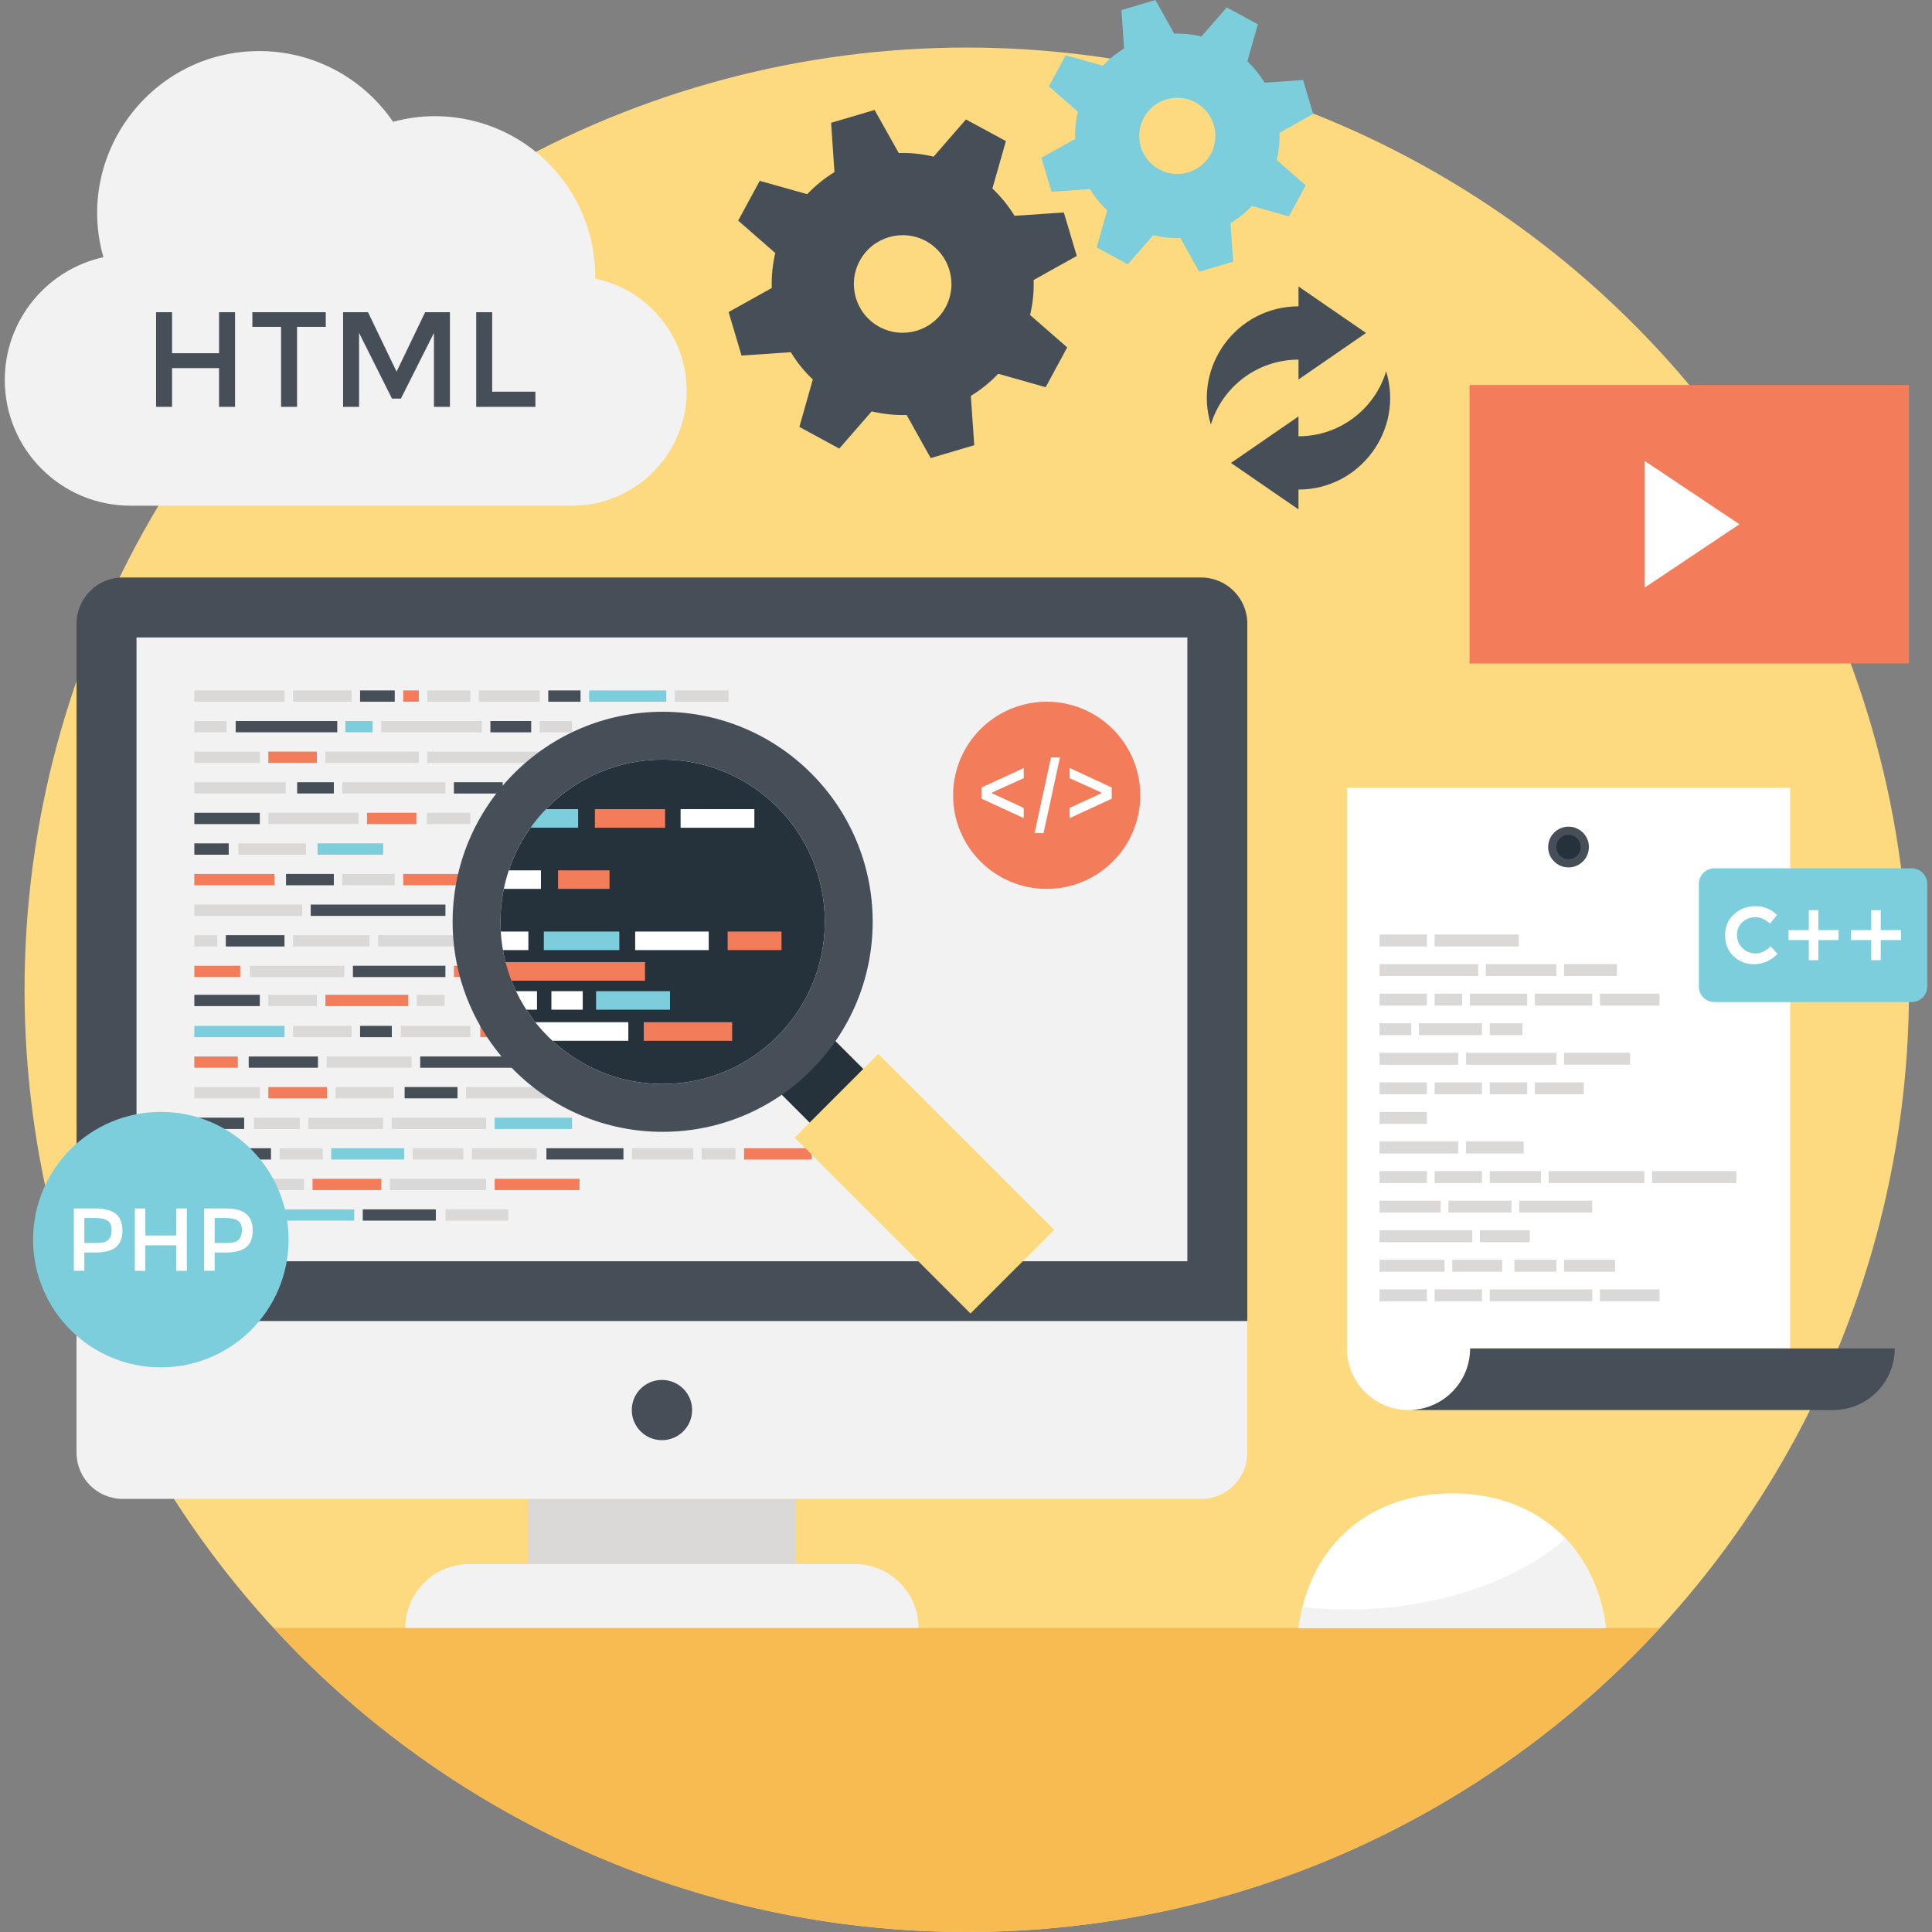 <?xml version="1.0" ?><!DOCTYPE svg  PUBLIC '-//W3C//DTD SVG 1.1//EN'  'http://www.w3.org/Graphics/SVG/1.1/DTD/svg11.dtd'><svg enable-background="new 0 0 258 258" id="Layer_1" version="1.1" viewBox="0 0 258 258" xml:space="preserve" xmlns="http://www.w3.org/2000/svg" xmlns:xlink="http://www.w3.org/1999/xlink"><rect x="0" y="0" width="258" height="258" fill="#808080" stroke="none"/><g id="XMLID_584_"><circle cx="129.103" cy="132.176" fill="#FDDA7F" r="125.824"/><path d="M36.543,217.397C59.536,242.358,92.49,258,129.103,258s69.567-15.642,92.56-40.603H36.543z" fill="#F7BB52"/><g id="XMLID_586_"><g id="XMLID_587_"><g id="XMLID_588_"><g id="XMLID_589_"><path d="M91.699,52.218c0,8.454-6.859,15.313-15.32,15.313H17.429       c-9.273,0-16.79-7.518-16.79-16.79c0-8.03,5.638-14.743,13.17-16.395C9.889,20.597,20.251,6.82,34.615,6.82       c7.43,0,13.982,3.744,17.88,9.448c3.459-0.951,7.21-1.031,10.933-0.073c9.755,2.516,16.198,11.364,16.052,21.01       C86.455,38.646,91.699,44.818,91.699,52.218z" fill="#F2F2F2" id="XMLID_590_"/></g></g><g id="XMLID_591_"><g id="XMLID_592_"><path d="M20.843,54.331v-12.64h2.134v5.479h6.275v-5.479h2.134v12.64h-2.134V49.16h-6.275       v5.172H20.843z" fill="#464E58" id="XMLID_593_"/></g><g id="XMLID_595_"><path d="M39.668,43.644v10.688h-2.134V43.644h-3.834v-1.953h9.801v1.953H39.668z" fill="#464E58" id="XMLID_596_"/></g><g id="XMLID_598_"><path d="M47.95,54.331h-2.134v-12.64h3.327l3.816,7.938l3.816-7.938h3.309v12.64H57.95v-9.874       l-4.412,8.771h-1.193l-4.394-8.771V54.331z" fill="#464E58" id="XMLID_599_"/></g><g id="XMLID_601_"><path d="M63.592,54.331v-12.64h2.134v10.615h5.769v2.025H63.592z" fill="#464E58" id="XMLID_602_"/></g></g></g><g id="XMLID_15762_"><g id="XMLID_15763_"><g id="XMLID_15764_"><g id="XMLID_15771_"><g id="XMLID_15772_"><g id="XMLID_15773_"><path d="M138.028,37.394l5.765-3.216l-1.729-5.805l-6.583,0.446          c-0.811-1.319-1.796-2.552-2.958-3.643l1.807-6.334l-5.337-2.892l-4.318,4.968c-1.552-0.374-3.1-0.53-4.655-0.481          l-3.227-5.754l-5.805,1.718l0.446,6.583c-1.33,0.811-2.541,1.797-3.643,2.947l-6.335-1.784l-2.88,5.315l4.956,4.329          c-0.362,1.541-0.519,3.112-0.47,4.667l-5.765,3.216l1.729,5.805l6.583-0.446c0.799,1.33,1.785,2.552,2.935,3.643          l-1.796,6.334l5.326,2.892l4.33-4.967c1.541,0.362,3.123,0.531,4.666,0.482l3.216,5.754l5.816-1.717l-0.457-6.584          c1.33-0.811,2.564-1.807,3.655-2.958l6.334,1.796l2.88-5.314l-4.956-4.329C137.921,40.508,138.089,38.949,138.028,37.394z           M126.274,41.03c-1.709,3.162-5.679,4.338-8.84,2.618c-3.162-1.709-4.338-5.667-2.618-8.829          c1.709-3.162,5.667-4.338,8.829-2.63C126.807,33.91,127.983,37.868,126.274,41.03z" fill="#464E58" id="XMLID_15774_"/></g></g></g><g id="XMLID_15765_"><g id="XMLID_15766_"><g id="XMLID_15767_"><path d="M172.118,28.905l2.25-4.151l-3.872-3.384c0.286-1.206,0.416-2.422,0.371-3.635          l4.496-2.513l-1.347-4.534l-5.139,0.349c-0.629-1.033-1.405-1.993-2.304-2.848l1.404-4.945l-4.16-2.254l-3.376,3.876          c-1.206-0.286-2.422-0.416-3.635-0.371L154.293,0l-4.534,1.347l0.349,5.138c-1.041,0.625-1.989,1.397-2.843,2.295          l-4.949-1.396l-2.25,4.151l3.876,3.376c-0.286,1.206-0.412,2.435-0.375,3.644l-4.496,2.513l1.347,4.534l5.139-0.349          c0.625,1.041,1.397,1.989,2.295,2.843l-1.404,4.945l4.16,2.254l3.376-3.876c1.206,0.286,2.435,0.412,3.644,0.375          l2.513,4.496l4.534-1.347l-0.349-5.138c1.033-0.629,1.993-1.405,2.848-2.304L172.118,28.905z M154.789,22.616          c-2.464-1.335-3.383-4.426-2.043-6.899c1.335-2.464,4.426-3.383,6.891-2.047c2.473,1.34,3.391,4.431,2.056,6.895          C160.352,23.037,157.261,23.956,154.789,22.616z" fill="#7CCEDC" id="XMLID_15768_"/></g></g></g></g></g></g><g id="XMLID_604_"><g id="XMLID_605_"><g id="XMLID_606_"><rect fill="#F37C5A" height="37.186" id="XMLID_607_" width="58.681" x="196.245" y="51.416"/></g></g><g id="XMLID_608_"><polygon fill="#FFFFFF" id="XMLID_609_" points="219.644,61.558 219.644,78.459 232.289,70.009     "/></g></g><g id="XMLID_610_"><g id="XMLID_611_"><g id="XMLID_612_"><g id="XMLID_613_"><g id="XMLID_614_"><g id="XMLID_615_"><g id="XMLID_616_"><g id="XMLID_617_"><rect fill="#DAD9D8" height="24.403" id="XMLID_9698_" width="35.818" x="70.487" y="190.531"/></g><g id="XMLID_618_"><g id="XMLID_619_"><g id="XMLID_620_"><path d="M166.567,83.284v93.149H10.224V83.284c0-3.403,2.762-6.165,6.165-6.165h144.013              C163.805,77.119,166.567,79.881,166.567,83.284z" fill="#464E58" id="XMLID_621_"/></g><path d="M166.567,176.433v17.565c0,3.403-2.762,6.165-6.165,6.165H16.389             c-3.403,0-6.165-2.762-6.165-6.165v-17.565H166.567z" fill="#F2F2F2" id="XMLID_622_"/></g><path d="M88.396,184.276c-2.222,0-4.029,1.794-4.029,4.015c0,2.235,1.808,4.029,4.029,4.029            c2.222,0,4.029-1.794,4.029-4.029C92.425,186.07,90.617,184.276,88.396,184.276z" fill="#464E58"/></g><path d="M54.127,217.397L54.127,217.397l68.537,0v0c0-4.71-3.819-8.529-8.529-8.529H62.656           C57.946,208.868,54.127,212.687,54.127,217.397z" fill="#F2F2F2" id="XMLID_624_"/></g><rect fill="#F2F2F2" height="83.301" id="XMLID_625_" width="140.329" x="18.231" y="85.126"/><path d="M88.487,144.755c-11.956,0-21.656-9.699-21.656-21.662          c0-11.956,9.699-21.656,21.655-21.656c11.962,0,21.662,9.7,21.662,21.656C110.149,135.056,100.449,144.755,88.487,144.755z" fill="#25313B" id="XMLID_9697_"/><g id="XMLID_626_"><g id="XMLID_627_"><g id="XMLID_628_"><rect fill="#F37C5A" height="2.485" id="XMLID_629_" width="9.376" x="79.443" y="108.054"/><rect fill="#F37C5A" height="2.475" id="XMLID_630_" width="7.191" x="97.173" y="124.401"/></g></g><g id="XMLID_631_"><g id="XMLID_632_"><g id="XMLID_633_"><rect fill="#7CCEDC" height="2.475" id="XMLID_634_" width="11.469" x="65.735" y="108.054"/><rect fill="#7CCEDC" height="2.475" id="XMLID_635_" width="10.083" x="72.622" y="124.401"/><rect fill="#FFFFFF" height="2.475" id="XMLID_636_" width="9.826" x="84.819" y="124.401"/><rect fill="#FFFFFF" height="2.475" id="XMLID_637_" width="4.186" x="73.633" y="132.36"/><rect fill="#F37C5A" height="2.485" id="XMLID_638_" width="11.804" x="85.969" y="136.505"/><rect fill="#F37C5A" height="2.475" id="XMLID_639_" width="6.874" x="74.523" y="116.227"/></g></g></g><g id="XMLID_640_"><g id="XMLID_641_"><rect fill="#FFFFFF" height="2.475" id="XMLID_642_" width="5.977" x="65.735" y="132.36"/><rect fill="#FFFFFF" height="2.475" id="XMLID_643_" width="4.824" x="65.735" y="124.401"/><rect fill="#FFFFFF" height="2.485" id="XMLID_644_" width="15.255" x="68.652" y="136.505"/><rect fill="#F37C5A" height="2.485" id="XMLID_645_" width="21.132" x="65.002" y="128.478"/><rect fill="#7CCEDC" height="2.475" id="XMLID_646_" width="9.874" x="79.599" y="132.36"/><rect fill="#FFFFFF" height="2.475" id="XMLID_647_" width="6.503" x="65.735" y="116.227"/><g id="XMLID_648_"><rect fill="#FFFFFF" height="2.487" id="XMLID_649_" width="9.851" x="90.887" y="108.053"/></g></g></g></g></g></g></g></g><g id="XMLID_650_"><rect fill="#DAD9D8" height="1.509" id="XMLID_9696_" width="7.172" x="90.12" y="92.199"/><rect fill="#464E58" height="1.509" id="XMLID_9695_" width="4.31" x="73.215" y="92.199"/><rect fill="#DAD9D8" height="1.509" id="XMLID_9694_" width="8.118" x="63.957" y="92.199"/><rect fill="#DAD9D8" height="1.509" id="XMLID_9693_" width="5.754" x="57.064" y="92.199"/><rect fill="#464E58" height="1.509" id="XMLID_9692_" width="4.629" x="48.085" y="92.199"/><rect fill="#DAD9D8" height="1.509" id="XMLID_9691_" width="7.816" x="39.13" y="92.199"/><g id="XMLID_651_"><g id="XMLID_652_"><rect fill="#7CCEDC" height="1.512" id="XMLID_653_" width="10.312" x="78.669" y="92.197"/></g><rect fill="#F37C5A" height="1.509" id="XMLID_9690_" width="2.07" x="53.854" y="92.199"/><g id="XMLID_654_"><rect fill="#DAD9D8" height="1.506" id="XMLID_655_" width="12.042" x="25.951" y="92.202"/></g></g><rect fill="#DAD9D8" height="1.509" id="XMLID_9689_" width="4.31" x="25.951" y="96.285"/><rect fill="#464E58" height="1.501" id="XMLID_656_" width="13.563" x="31.473" y="96.289"/><rect fill="#7CCEDC" height="1.501" id="XMLID_657_" width="3.639" x="46.12" y="96.289"/><rect fill="#DAD9D8" height="1.509" id="XMLID_9688_" width="13.442" x="50.904" y="96.285"/><rect fill="#464E58" height="1.509" id="XMLID_9687_" width="5.449" x="65.486" y="96.285"/><rect fill="#DAD9D8" height="1.509" id="XMLID_9686_" width="4.31" x="72.075" y="96.285"/><rect fill="#DAD9D8" height="1.506" id="XMLID_658_" width="15.009" x="57.063" y="100.37"/><rect fill="#DAD9D8" height="1.512" id="XMLID_659_" width="12.466" x="43.461" y="100.368"/><rect fill="#F37C5A" height="1.506" id="XMLID_660_" width="6.479" x="35.833" y="100.37"/><rect fill="#DAD9D8" height="1.509" id="XMLID_9685_" width="8.744" x="25.951" y="100.37"/><rect fill="#DAD9D8" height="1.502" id="XMLID_661_" width="12.206" x="25.951" y="104.459"/><rect fill="#464E58" height="1.502" id="XMLID_662_" width="4.897" x="39.685" y="104.459"/><rect fill="#DAD9D8" height="1.512" id="XMLID_663_" width="13.761" x="45.723" y="104.458"/><g id="XMLID_664_"><rect fill="#464E58" height="1.512" id="XMLID_665_" width="6.52" x="60.615" y="104.458"/></g><rect fill="#F37C5A" height="1.512" id="XMLID_666_" width="6.587" x="49.009" y="108.537"/><rect fill="#DAD9D8" height="1.512" id="XMLID_667_" width="5.824" x="56.989" y="108.537"/><rect fill="#DAD9D8" height="1.512" id="XMLID_668_" width="12.042" x="35.835" y="108.537"/><rect fill="#464E58" height="1.509" id="XMLID_9684_" width="8.744" x="25.951" y="108.541"/><g id="XMLID_669_"><rect fill="#464E58" height="1.517" id="XMLID_670_" width="4.593" x="25.951" y="112.623"/><rect fill="#DAD9D8" height="1.517" id="XMLID_671_" width="9.029" x="31.828" y="112.623"/><rect fill="#7CCEDC" height="1.517" id="XMLID_672_" width="8.76" x="42.406" y="112.623"/></g><rect fill="#F37C5A" height="1.512" id="XMLID_673_" width="8.963" x="53.849" y="116.707"/><rect fill="#DAD9D8" height="1.509" id="XMLID_9683_" width="6.995" x="45.719" y="116.712"/><rect fill="#F37C5A" height="1.512" id="XMLID_674_" width="10.707" x="25.947" y="116.707"/><rect fill="#464E58" height="1.512" id="XMLID_675_" width="6.386" x="38.195" y="116.707"/><rect fill="#DAD9D8" height="1.511" id="XMLID_676_" width="14.403" x="25.951" y="120.799"/><rect fill="#464E58" height="1.512" id="XMLID_677_" width="17.99" x="41.494" y="120.797"/><rect fill="#DAD9D8" height="1.501" id="XMLID_678_" width="12.324" x="50.489" y="124.887"/><g id="XMLID_679_"><rect fill="#DAD9D8" height="1.509" id="XMLID_9682_" width="10.215" x="39.13" y="124.883"/></g><rect fill="#464E58" height="1.509" id="XMLID_9681_" width="7.835" x="30.155" y="124.883"/><rect fill="#DAD9D8" height="1.509" id="XMLID_9680_" width="3.064" x="25.952" y="124.883"/><rect fill="#F37C5A" height="1.509" id="XMLID_9679_" width="6.128" x="25.952" y="128.968"/><rect fill="#DAD9D8" height="1.506" id="XMLID_680_" width="12.621" x="33.366" y="128.97"/><rect fill="#464E58" height="1.509" id="XMLID_9678_" width="12.35" x="47.129" y="128.968"/><rect fill="#F37C5A" height="1.509" id="XMLID_9677_" width="3.727" x="60.619" y="128.968"/><g id="XMLID_681_"><rect fill="#F37C5A" height="1.512" id="XMLID_682_" width="3.713" x="64.138" y="136.994"/></g><g id="XMLID_683_"><rect fill="#464E58" height="1.512" id="XMLID_684_" width="4.239" x="48.084" y="136.994"/><rect fill="#DAD9D8" height="1.512" id="XMLID_685_" width="9.289" x="53.524" y="136.994"/></g><g id="XMLID_686_"><rect fill="#DAD9D8" height="1.509" id="XMLID_9676_" width="7.816" x="39.13" y="136.996"/></g><g id="XMLID_687_"><g id="XMLID_688_"><rect fill="#7CCEDC" height="1.506" id="XMLID_689_" width="12.042" x="25.951" y="136.998"/></g></g><g id="XMLID_690_"><rect fill="#F37C5A" height="1.501" id="XMLID_691_" width="5.81" x="25.947" y="141.084"/><rect fill="#464E58" height="1.501" id="XMLID_692_" width="9.248" x="33.213" y="141.084"/></g><g id="XMLID_693_"><rect fill="#DAD9D8" height="1.501" id="XMLID_694_" width="11.344" x="43.615" y="141.084"/></g><g id="XMLID_695_"><rect fill="#464E58" height="1.509" id="XMLID_9675_" width="14.821" x="56.114" y="141.081"/></g><g id="XMLID_696_"><rect fill="#DAD9D8" height="1.509" id="XMLID_697_" width="12.688" x="62.24" y="145.167"/></g><g id="XMLID_698_"><rect fill="#DAD9D8" height="1.512" id="XMLID_699_" width="7.761" x="44.812" y="145.163"/><rect fill="#464E58" height="1.512" id="XMLID_700_" width="7.061" x="54.034" y="145.163"/></g><g id="XMLID_701_"><rect fill="#F37C5A" height="1.506" id="XMLID_702_" width="7.83" x="35.833" y="145.167"/></g><g id="XMLID_703_"><rect fill="#DAD9D8" height="1.509" id="XMLID_9674_" width="8.744" x="25.951" y="145.167"/></g><g id="XMLID_704_"><rect fill="#464E58" height="1.512" id="XMLID_705_" width="6.66" x="25.947" y="149.254"/><rect fill="#DAD9D8" height="1.512" id="XMLID_706_" width="6.113" x="33.919" y="149.254"/></g><g id="XMLID_707_"><rect fill="#DAD9D8" height="1.509" id="XMLID_9673_" width="9.998" x="41.17" y="149.252"/></g><g id="XMLID_708_"><rect fill="#DAD9D8" height="1.512" id="XMLID_709_" width="12.612" x="52.305" y="149.254"/></g><g id="XMLID_710_"><rect fill="#7CCEDC" height="1.512" id="XMLID_711_" width="10.334" x="66.054" y="149.254"/></g><g id="XMLID_712_"><rect fill="#F37C5A" height="1.509" id="XMLID_9672_" width="9.046" x="99.363" y="153.338"/></g><g id="XMLID_713_"><rect fill="#DAD9D8" height="1.512" id="XMLID_714_" width="4.514" x="93.706" y="153.333"/></g><g id="XMLID_715_"><rect fill="#DAD9D8" height="1.512" id="XMLID_716_" width="8.182" x="84.393" y="153.333"/></g><g id="XMLID_717_"><rect fill="#DAD9D8" height="1.506" id="XMLID_718_" width="8.662" x="63.015" y="153.335"/><rect fill="#464E58" height="1.506" id="XMLID_719_" width="10.285" x="72.969" y="153.335"/></g><g id="XMLID_720_"><rect fill="#DAD9D8" height="1.509" id="XMLID_9671_" width="6.761" x="55.112" y="153.338"/></g><g id="XMLID_721_"><rect fill="#7CCEDC" height="1.506" id="XMLID_722_" width="9.739" x="44.231" y="153.335"/></g><g id="XMLID_723_"><rect fill="#464E58" height="1.509" id="XMLID_724_" width="4.216" x="31.972" y="153.338"/><rect fill="#DAD9D8" height="1.509" id="XMLID_725_" width="5.751" x="37.343" y="153.338"/></g><g id="XMLID_726_"><rect fill="#F37C5A" height="1.512" id="XMLID_727_" width="4.884" x="25.947" y="153.333"/></g><g id="XMLID_728_"><rect fill="#DAD9D8" height="1.509" id="XMLID_9670_" width="3.707" x="55.664" y="132.846"/></g><g id="XMLID_729_"><rect fill="#F37C5A" height="1.509" id="XMLID_9669_" width="11.068" x="43.456" y="132.846"/></g><g id="XMLID_730_"><rect fill="#DAD9D8" height="1.506" id="XMLID_731_" width="6.479" x="35.833" y="132.846"/></g><g id="XMLID_732_"><rect fill="#464E58" height="1.509" id="XMLID_9668_" width="8.744" x="25.951" y="132.846"/></g><g id="XMLID_733_"><rect fill="#F37C5A" height="1.506" id="XMLID_734_" width="11.328" x="66.06" y="157.415"/></g><g id="XMLID_735_"><rect fill="#DAD9D8" height="1.509" id="XMLID_9667_" width="12.856" x="52.062" y="157.418"/></g><g id="XMLID_736_"><rect fill="#F37C5A" height="1.506" id="XMLID_737_" width="9.183" x="41.737" y="157.415"/></g><g id="XMLID_738_"><polygon fill="#464E58" id="XMLID_739_" points="33.468,157.418 25.947,157.412 25.947,158.924 33.468,158.924       "/><rect fill="#DAD9D8" height="1.505" id="XMLID_740_" width="5.809" x="34.794" y="157.419"/></g><g id="XMLID_741_"><g id="XMLID_742_"><rect fill="#464E58" height="1.501" id="XMLID_743_" width="9.759" x="48.443" y="161.502"/><rect fill="#DAD9D8" height="1.501" id="XMLID_744_" width="8.378" x="59.491" y="161.502"/></g></g><g id="XMLID_745_"><rect fill="#DAD9D8" height="1.512" id="XMLID_746_" width="3.92" x="25.947" y="161.491"/><rect fill="#7CCEDC" height="1.501" id="XMLID_747_" width="15.942" x="31.363" y="161.502"/></g></g></g><g id="XMLID_15542_"><rect fill="#25313B" height="10.805" transform="matrix(0.707 -0.707 0.707 0.707 -70.013 120.087)" width="10.134" x="104.885" y="139.155"/><path d="M88.487,95.05c-15.484,0-28.043,12.56-28.043,28.044c0,15.49,12.56,28.05,28.043,28.05      c15.49,0,28.05-12.56,28.05-28.05C116.537,107.61,103.977,95.05,88.487,95.05z M88.487,144.755      c-11.956,0-21.656-9.699-21.656-21.662c0-11.956,9.699-21.656,21.655-21.656c11.962,0,21.662,9.7,21.662,21.655      C110.149,135.056,100.449,144.755,88.487,144.755z" fill="#464E58"/><rect fill="#FDDA7F" height="33.225" transform="matrix(0.707 -0.707 0.707 0.707 -75.614 133.608)" width="15.798" x="115.573" y="141.465"/></g></g><g id="XMLID_748_"><circle cx="21.477" cy="165.541" fill="#7CCEDC" r="17.059"/><g id="XMLID_750_"><g id="XMLID_751_"><g id="XMLID_752_"><path d="M15.48,162.105c0.58,0.484,0.869,1.231,0.869,2.239s-0.296,1.747-0.887,2.215        c-0.592,0.469-1.499,0.703-2.722,0.703h-1.477v2.441H9.858v-8.325h2.858C13.979,161.379,14.9,161.621,15.48,162.105z         M14.486,165.541c0.282-0.298,0.422-0.734,0.422-1.31s-0.179-0.982-0.536-1.221c-0.357-0.238-0.917-0.357-1.679-0.357h-1.429        v3.335h1.632C13.673,165.988,14.204,165.839,14.486,165.541z" fill="#FFFFFF" id="XMLID_753_"/><path d="M18.005,169.704v-8.325h1.405v3.609h4.133v-3.609h1.405v8.325h-1.405v-3.406H19.41        v3.406H18.005z" fill="#FFFFFF" id="XMLID_756_"/><path d="M32.88,162.105c0.58,0.484,0.869,1.231,0.869,2.239s-0.296,1.747-0.887,2.215        c-0.592,0.469-1.499,0.703-2.722,0.703h-1.477v2.441h-1.405v-8.325h2.858C31.379,161.379,32.301,161.621,32.88,162.105z         M31.886,165.541c0.282-0.298,0.423-0.734,0.423-1.31s-0.179-0.982-0.536-1.221c-0.357-0.238-0.917-0.357-1.679-0.357h-1.429        v3.335h1.632C31.074,165.988,31.604,165.839,31.886,165.541z" fill="#FFFFFF" id="XMLID_758_"/></g></g></g></g><g id="XMLID_15520_"><g id="XMLID_15524_"><g id="XMLID_15525_"><path d="M173.399,55.61v2.651c5.518,0,10.186-3.65,11.706-8.675       c2.393,7.809-3.473,15.79-11.706,15.79v2.65l-9.014-6.206L173.399,55.61z" fill="#464E58" id="XMLID_9661_"/></g></g><g id="XMLID_15521_"><g id="XMLID_15522_"><path d="M173.404,50.675v-2.651c-5.518,0-10.186,3.65-11.706,8.675       c-2.393-7.81,3.473-15.79,11.706-15.79v-2.651l9.015,6.206L173.404,50.675z" fill="#464E58" id="XMLID_9660_"/></g></g></g><g id="XMLID_761_"><g id="XMLID_762_"><g id="XMLID_763_"><g id="XMLID_764_"><path d="M239.055,105.212v74.858h-42.733c0,4.551-3.686,8.228-8.228,8.228        s-8.228-3.677-8.228-8.228v-74.858H239.055z" fill="#FFFFFF" id="XMLID_765_"/></g></g><g id="XMLID_766_"><path d="M253.024,180.07c0,4.551-3.686,8.228-8.228,8.228h-56.702       c4.542,0,8.228-3.677,8.228-8.228H253.024z" fill="#464E58" id="XMLID_767_"/></g></g><g id="XMLID_768_"><path d="M212.133,112.581c0.363,1.918-1.287,3.567-3.204,3.204      c-1.065-0.202-1.937-1.073-2.139-2.138c-0.364-1.918,1.287-3.569,3.205-3.205C211.06,110.644,211.931,111.515,212.133,112.581z" fill="#464E58" id="XMLID_9659_"/><circle cx="209.461" cy="113.113" fill="#25313B" r="1.624"/></g><g id="XMLID_769_"><g id="XMLID_770_"><rect fill="#DAD9D8" height="1.591" id="XMLID_9657_" width="6.332" x="184.222" y="124.798"/><rect fill="#DAD9D8" height="1.593" id="XMLID_771_" width="11.246" x="191.575" y="124.794"/></g><g id="XMLID_772_"><rect fill="#DAD9D8" height="1.591" id="XMLID_9656_" width="6.332" x="184.222" y="132.696"/><rect fill="#DAD9D8" height="1.591" id="XMLID_9655_" width="3.675" x="191.579" y="132.696"/><rect fill="#DAD9D8" height="1.591" id="XMLID_9654_" width="7.662" x="196.281" y="132.696"/><rect fill="#DAD9D8" height="1.591" id="XMLID_9653_" width="7.658" x="204.969" y="132.696"/><rect fill="#DAD9D8" height="1.591" id="XMLID_9652_" width="7.964" x="213.653" y="132.696"/></g><g id="XMLID_773_"><g id="XMLID_774_"><rect fill="#DAD9D8" height="1.593" id="XMLID_775_" width="13.178" x="184.221" y="128.747"/></g><g id="XMLID_776_"><rect fill="#DAD9D8" height="1.593" id="XMLID_777_" width="9.414" x="198.422" y="128.747"/></g><rect fill="#DAD9D8" height="1.591" id="XMLID_778_" width="7.069" x="208.858" y="128.746"/></g><g id="XMLID_779_"><rect fill="#DAD9D8" height="1.591" id="XMLID_9651_" width="4.236" x="184.222" y="136.645"/><rect fill="#DAD9D8" height="1.591" id="XMLID_9650_" width="8.428" x="189.483" y="136.645"/><rect fill="#DAD9D8" height="1.591" id="XMLID_780_" width="4.375" x="198.937" y="136.645"/></g><g id="XMLID_781_"><rect fill="#DAD9D8" height="1.591" id="XMLID_9649_" width="6.332" x="184.222" y="144.543"/><rect fill="#DAD9D8" height="1.591" id="XMLID_9644_" width="6.332" x="191.579" y="144.543"/><rect fill="#DAD9D8" height="1.591" id="XMLID_9643_" width="5.005" x="198.937" y="144.543"/><rect fill="#DAD9D8" height="1.591" id="XMLID_782_" width="6.535" x="204.969" y="144.543"/></g><g id="XMLID_783_"><g id="XMLID_784_"><rect fill="#DAD9D8" height="1.593" id="XMLID_785_" width="10.524" x="184.221" y="140.594"/></g><g id="XMLID_786_"><rect fill="#DAD9D8" height="1.593" id="XMLID_787_" width="12.069" x="195.768" y="140.594"/></g><rect fill="#DAD9D8" height="1.591" id="XMLID_9642_" width="8.823" x="208.858" y="140.592"/></g><g id="XMLID_788_"><rect fill="#DAD9D8" height="1.591" id="XMLID_9641_" width="6.332" x="184.222" y="148.492"/></g><g id="XMLID_789_"><rect fill="#DAD9D8" height="1.591" id="XMLID_9639_" width="6.332" x="184.222" y="156.39"/><rect fill="#DAD9D8" height="1.591" id="XMLID_9638_" width="6.332" x="191.579" y="156.39"/><rect fill="#DAD9D8" height="1.591" id="XMLID_9637_" width="6.845" x="198.937" y="156.39"/><g id="XMLID_790_"><rect fill="#DAD9D8" height="1.593" id="XMLID_791_" width="12.78" x="206.812" y="156.389"/></g><g id="XMLID_792_"><rect fill="#DAD9D8" height="1.593" id="XMLID_793_" width="11.263" x="220.616" y="156.389"/></g></g><g id="XMLID_794_"><g id="XMLID_795_"><rect fill="#DAD9D8" height="1.593" id="XMLID_796_" width="10.524" x="184.221" y="152.44"/></g><g id="XMLID_797_"><rect fill="#DAD9D8" height="1.592" id="XMLID_798_" width="7.708" x="195.768" y="152.44"/></g></g><g id="XMLID_799_"><rect fill="#DAD9D8" height="1.591" id="XMLID_9636_" width="8.172" x="184.222" y="160.339"/><rect fill="#DAD9D8" height="1.591" id="XMLID_9635_" width="8.426" x="193.42" y="160.339"/><rect fill="#DAD9D8" height="1.591" id="XMLID_9634_" width="9.754" x="202.873" y="160.339"/></g><g id="XMLID_800_"><g id="XMLID_801_"><rect fill="#DAD9D8" height="1.593" id="XMLID_802_" width="12.389" x="184.221" y="164.287"/></g><g id="XMLID_803_"><rect fill="#DAD9D8" height="1.593" id="XMLID_804_" width="6.662" x="197.633" y="164.287"/></g></g><g id="XMLID_805_"><rect fill="#DAD9D8" height="1.591" id="XMLID_9633_" width="6.332" x="184.222" y="172.185"/><rect fill="#DAD9D8" height="1.591" id="XMLID_9632_" width="6.332" x="191.579" y="172.185"/><g id="XMLID_806_"><rect fill="#DAD9D8" height="1.592" id="XMLID_807_" width="13.694" x="198.938" y="172.186"/></g><rect fill="#DAD9D8" height="1.591" id="XMLID_9631_" width="7.964" x="213.653" y="172.185"/></g><g id="XMLID_808_"><g id="XMLID_809_"><rect fill="#DAD9D8" height="1.592" id="XMLID_810_" width="8.688" x="184.221" y="168.236"/></g><g id="XMLID_811_"><rect fill="#DAD9D8" height="1.592" id="XMLID_812_" width="6.677" x="193.931" y="168.236"/><rect fill="#DAD9D8" height="1.592" id="XMLID_813_" width="5.6" x="202.237" y="168.236"/></g><rect fill="#DAD9D8" height="1.591" id="XMLID_814_" width="6.824" x="208.858" y="168.235"/></g></g></g><g id="XMLID_815_"><circle cx="139.775" cy="106.206" fill="#F37C5A" r="12.497"/><g id="XMLID_816_"><g id="XMLID_817_"><g id="XMLID_818_"><g id="XMLID_819_"><path d="M131.09,106.663v-1.503l5.618-2.6v1.36l-4.199,1.897v0.131l4.199,1.944v1.36         L131.09,106.663z" fill="#FFFFFF" id="XMLID_820_"/></g></g><g id="XMLID_821_"><g id="XMLID_822_"><polygon fill="#FFFFFF" id="XMLID_7899_" points="139.354,111.256 141.542,101.156 140.35,101.156 138.162,111.256                 "/></g></g><g id="XMLID_823_"><path d="M148.459,105.16v1.503l-5.618,2.589v-1.36l4.199-1.944v-0.131l-4.199-1.897v-1.36        L148.459,105.16z" fill="#FFFFFF" id="XMLID_824_"/></g></g></g></g><g id="XMLID_825_"><g id="XMLID_826_"><g id="XMLID_827_"><g id="XMLID_828_"><path d="M257.361,131.742v-13.711c0-1.146-0.929-2.075-2.075-2.075h-26.343        c-1.146,0-2.074,0.929-2.074,2.075v13.711c0,1.146,0.929,2.075,2.074,2.075h26.343        C256.432,133.817,257.361,132.888,257.361,131.742z" fill="#7CCEDC" id="XMLID_829_"/></g></g></g><g id="XMLID_830_"><path d="M234.207,128.764c-1.047,0-1.948-0.356-2.703-1.068      c-0.755-0.712-1.133-1.644-1.133-2.795s0.394-2.087,1.182-2.809c0.787-0.722,1.747-1.082,2.879-1.082      c1.132,0,2.09,0.392,2.873,1.175l-0.934,1.146c-0.651-0.566-1.307-0.849-1.967-0.849c-0.66,0-1.234,0.219-1.719,0.658      c-0.486,0.439-0.729,1.005-0.729,1.698c0,0.693,0.241,1.281,0.721,1.762c0.481,0.481,1.073,0.722,1.776,0.722      c0.702,0,1.365-0.321,1.988-0.962l0.934,1.019C236.462,128.302,235.405,128.764,234.207,128.764z" fill="#FFFFFF" id="XMLID_831_"/><path d="M241.549,128.226v-2.689h-2.703v-1.33h2.703v-2.66h1.274v2.66h2.703v1.33h-2.703v2.689      H241.549z" fill="#FFFFFF" id="XMLID_833_"/><path d="M249.881,128.226v-2.689h-2.703v-1.33h2.703v-2.66h1.274v2.66h2.703v1.33h-2.703v2.689      H249.881z" fill="#FFFFFF" id="XMLID_835_"/></g></g><g id="XMLID_837_"><g id="XMLID_838_"><path d="M214.48,217.397c-1.533-11.465-9.846-17.974-20.539-17.974s-19.006,6.508-20.539,17.974      H214.48z" fill="#FFFFFF" id="XMLID_839_"/></g><path d="M209.035,205.431c-7.647,7.067-22.215,10.716-35.078,9.153     c-0.227,0.906-0.425,1.835-0.556,2.814h41.078C213.816,212.437,211.88,208.41,209.035,205.431z" fill="#F2F2F2" id="XMLID_840_"/></g></g></g></svg>